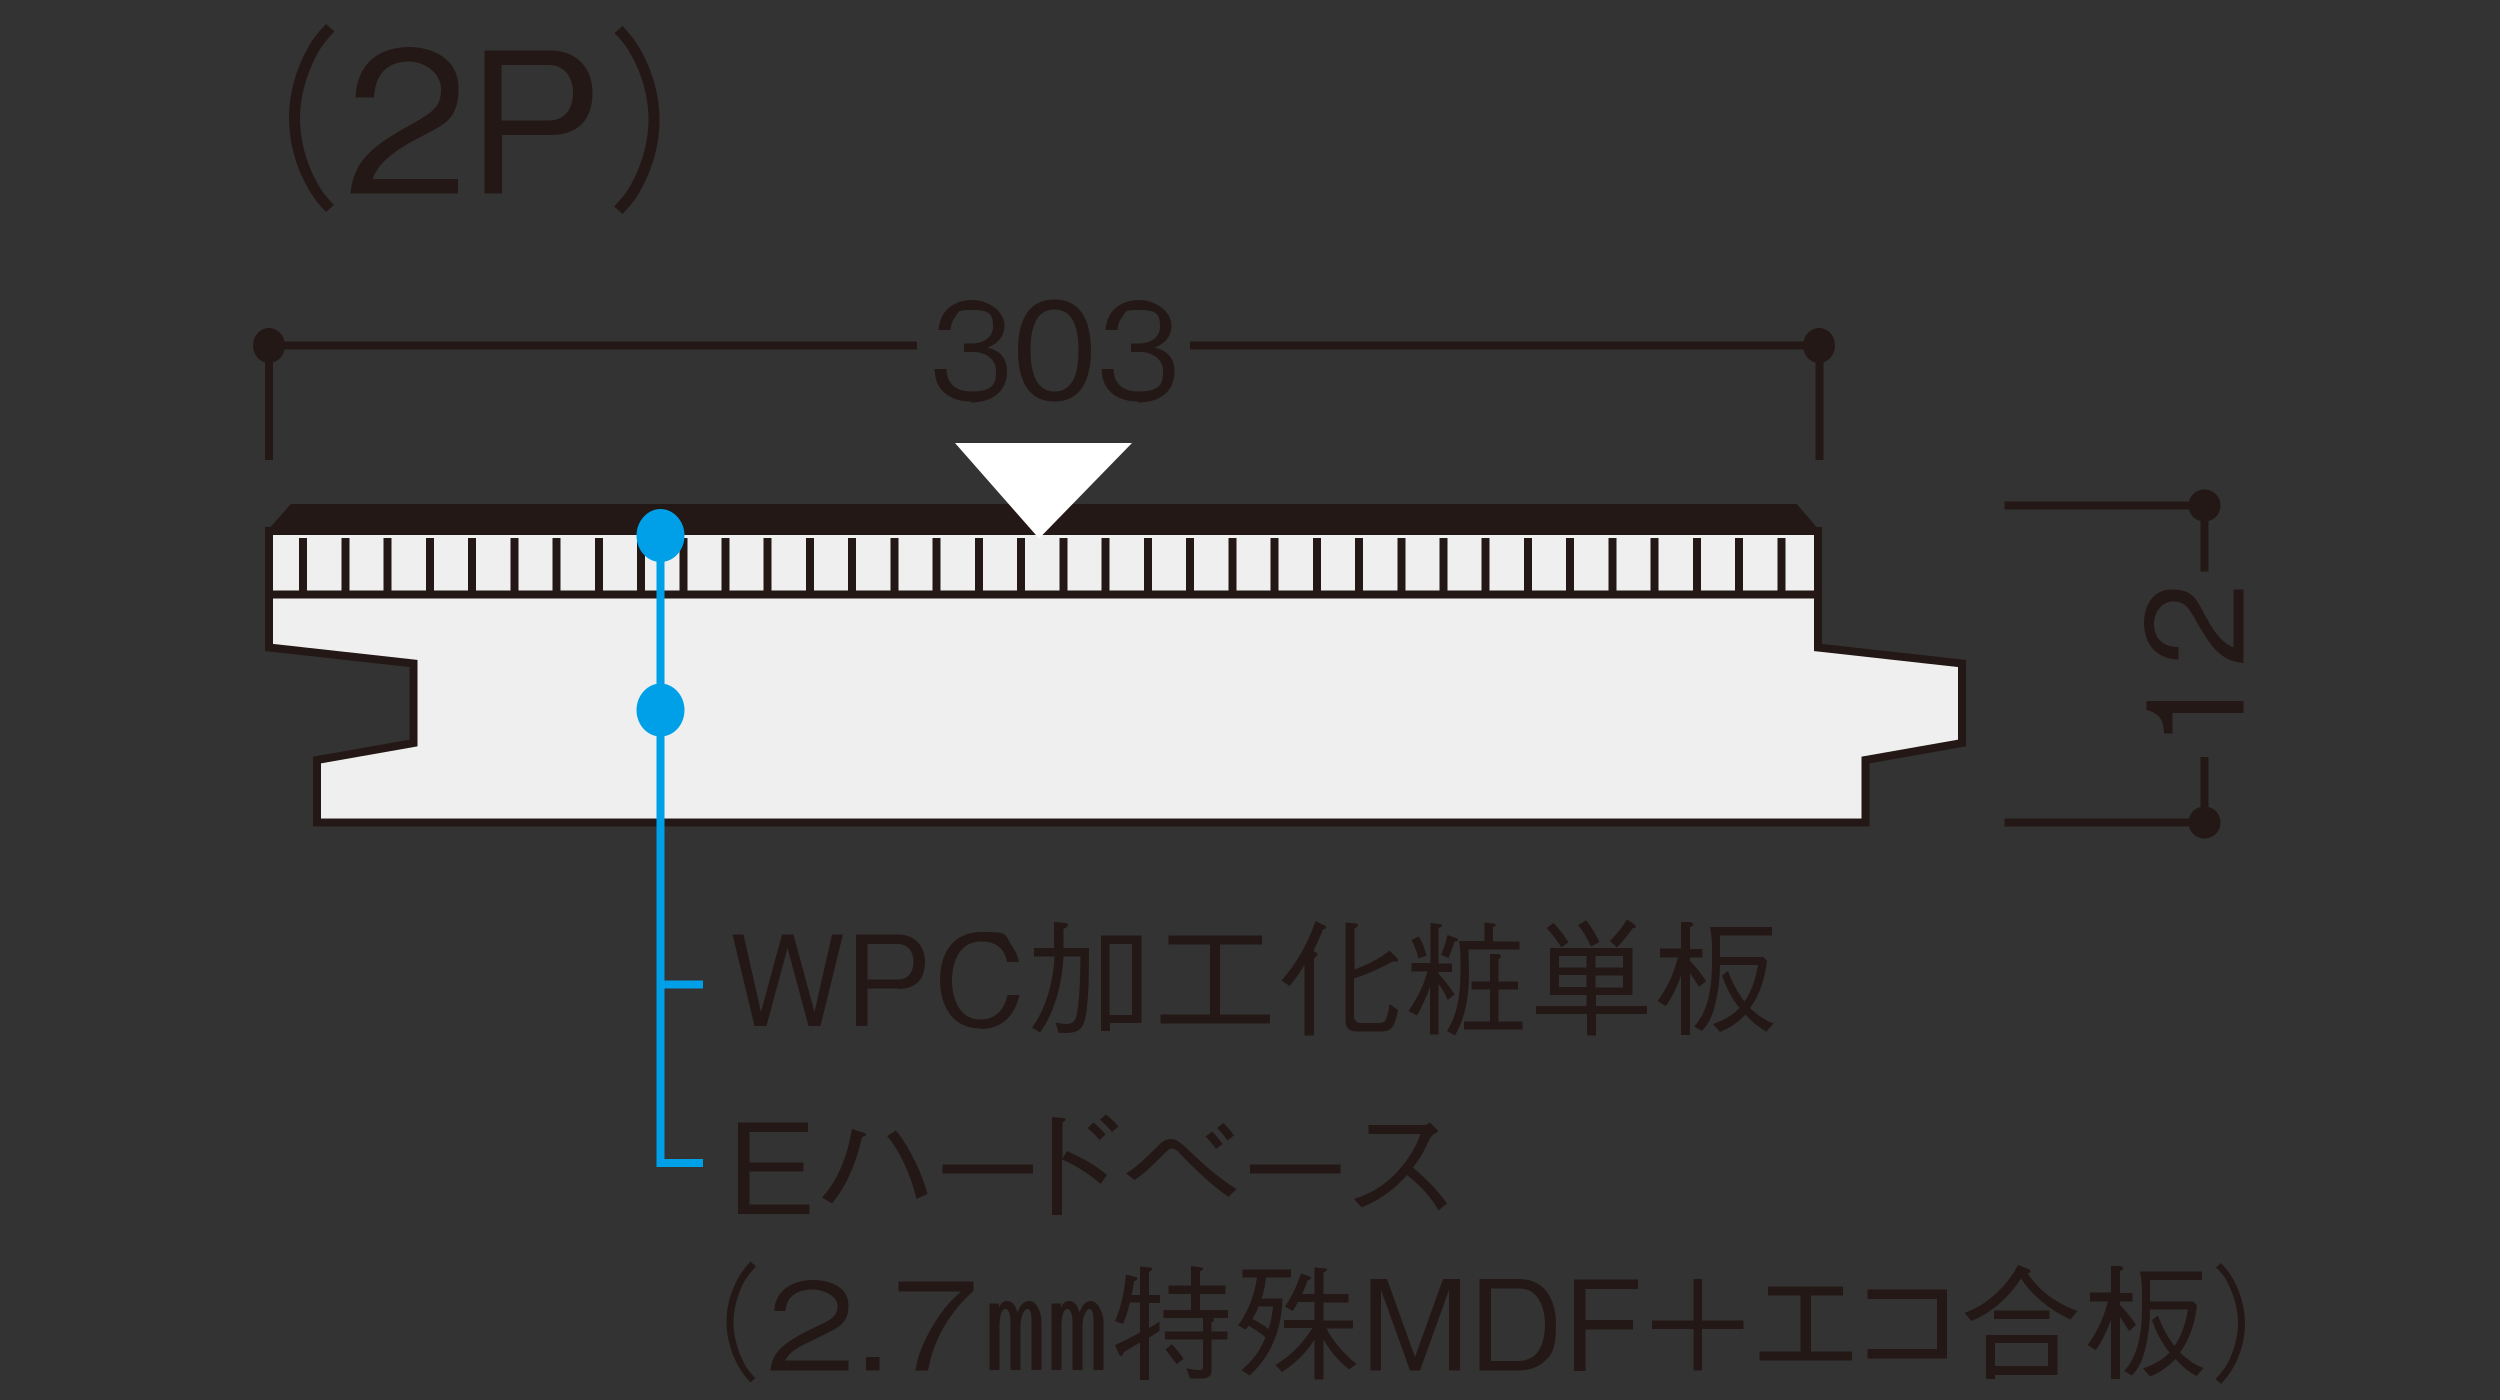 <?xml version="1.0" encoding="UTF-8"?><svg id="_レイヤー_1" xmlns="http://www.w3.org/2000/svg" viewBox="0 0 500 280"><rect x="0" y="0" width="500" height="280" fill="#333333" stroke="none"/><defs><style>.cls-1,.cls-2,.cls-3,.cls-4{fill:none;}.cls-2{stroke-width:.6px;}.cls-2,.cls-3{stroke:#231815;}.cls-3,.cls-4{stroke-width:1.6px;}.cls-5{fill:#efefef;}.cls-6{fill:#231815;}.cls-7{fill:#fff;}.cls-4{stroke:#00a0e9;}.cls-8{fill:#00a0e9;}</style></defs><rect class="cls-1" width="500" height="380"/><polygon class="cls-5" points="53.8 106.2 53.8 129.5 82.7 132.7 82.7 148.6 63.4 152 63.4 164.5 373.1 164.5 373.1 152 392.4 148.6 392.4 132.7 363.6 129.5 363.6 106.2 53.8 106.2"/><polygon class="cls-3" points="63.4 164.5 63.4 152 82.7 148.6 82.7 132.7 53.8 129.5 53.8 106.2 363.6 106.2 363.6 129.5 392.4 132.7 392.4 148.6 373.1 152 373.1 164.5 63.4 164.5"/><polygon class="cls-6" points="58.3 101.1 53.8 106.2 363.6 106.2 359.2 101.1 58.3 101.1"/><polygon class="cls-2" points="363.6 106.2 359.2 101.1 58.3 101.1 53.8 106.2 363.6 106.2"/><path class="cls-3" d="M356.3,107.6v11.3M347.8,107.6v11.3M339.4,107.6v11.3M330.9,107.6v11.3M322.5,107.6v11.3M314,107.6v11.3M305.6,107.6v11.3M297.1,107.6v11.3M288.7,107.6v11.3M280.3,107.6v11.3M271.8,107.6v11.3M263.4,107.6v11.3M254.9,107.6v11.3M246.5,107.6v11.3M238,107.6v11.3M229.6,107.6v11.3M221.1,107.6v11.3M212.7,107.6v11.3M204.2,107.6v11.3M195.8,107.6v11.3M187.3,107.6v11.3M178.9,107.6v11.3M170.4,107.6v11.3M162,107.6v11.3M153.5,107.6v11.3M145.1,107.6v11.3M136.7,107.6v11.3M128.2,107.6v11.3M119.8,107.6v11.3M111.3,107.6v11.3M102.9,107.6v11.3M94.4,107.6v11.3M86,107.6v11.3M77.5,107.6v11.3M69.1,107.6v11.3M60.6,107.6v11.3"/><line class="cls-3" x1="53.8" y1="118.9" x2="363.6" y2="118.9"/><polyline class="cls-7" points="191 88.6 207.8 107.7 226.4 88.6"/><path class="cls-6" d="M57,69.1c0-1.9-1.4-3.5-3.2-3.5s-3.2,1.6-3.2,3.5,1.4,3.5,3.2,3.5,3.2-1.6,3.2-3.5"/><path class="cls-6" d="M367,69.1c0-1.9-1.4-3.5-3.2-3.5s-3.2,1.6-3.2,3.5,1.4,3.5,3.2,3.5,3.2-1.6,3.2-3.5"/><path class="cls-3" d="M53.8,69.1v22.9M363.9,92v-22.9M183.4,69.1H53.8v22.9M363.9,92v-22.9h-125.9"/><path class="cls-4" d="M132.1,196.9h8.5M132.1,110.2v122.4h8.5"/><path class="cls-8" d="M136.9,107.1c0-2.9-2.2-5.3-4.8-5.3s-4.8,2.4-4.8,5.3,2.1,5.3,4.8,5.3,4.8-2.4,4.8-5.3"/><path class="cls-8" d="M136.9,142c0-2.9-2.2-5.3-4.8-5.3s-4.8,2.4-4.8,5.3,2.1,5.3,4.8,5.3,4.8-2.4,4.8-5.3"/><path class="cls-6" d="M164.1,205.2h-2.4l-4.2-15.6-4.2,15.6h-2.4l-4.4-18.3h2.2l3.5,15.5,4.2-15.5h2.3l4.2,15.5,3.5-15.5h2.2l-4.5,18.3Z"/><path class="cls-6" d="M179.7,197.7h-6.2v7.5h-2.3v-18.3h8.5c3,0,5.3,2,5.3,5.5s-1.9,5.4-5.3,5.4ZM179.5,188.8h-6v7.1h6c2.3,0,3.2-1.7,3.2-3.6s-1.1-3.5-3.2-3.5Z"/><path class="cls-6" d="M196,205.7c-5.3,0-8-4.3-8-9.7s2.6-9.6,8.3-9.6,4.4.3,6.2,2.9c.9,1.3,1.1,2.4,1.3,3.1h-2.4c-.6-3.4-3.1-4.1-5.1-4.1-5.5,0-5.9,6.1-5.9,7.8,0,3.5,1.4,7.8,5.7,7.8s5.2-4,5.4-4.9h2.4c-.9,3.8-3.2,6.8-7.8,6.8Z"/><path class="cls-6" d="M206.8,191.4v-1.8h4v-5.2l2.3.2c.4,0,.5.3.5.4,0,.2,0,.3-.9.8v3.8h5.1c0,4.6,0,10.1-.7,13.9-.5,2.4-1.6,3.1-4,3.1s-1,0-1.4-.1l-.6-2c1.1.2,1.5.3,2.1.3,1.7,0,2.1-.9,2.4-3.4.4-3.5.4-5.7.5-10.1h-3.4c-.2,4.9-1.7,11.2-4.7,15.2l-1.6-1c2.2-2.9,4.2-8,4.5-14.2h-3.9ZM228.3,204.6h-6.3v1.6h-1.8v-19.1h8.1v17.5ZM226.4,188.8h-4.5v14.2h4.5v-14.2Z"/><path class="cls-6" d="M254,202.9v1.8h-21.9v-1.8h9.9v-14h-8.3v-1.8h18.7v1.8h-8.4v14h10Z"/><path class="cls-6" d="M261,192.8c-1.3,2.2-2.1,3.2-3.1,4.4l-1.6-1.1c.7-.8,2.3-2.6,4.1-5.8,1.1-2,2-4,2.7-6.1l1.8.9c.2,0,.3.2.3.4s-.2.3-.6.4c-.6,1.5-.9,2.2-1.9,4.3l.8.5s0,.1,0,.2c0,.2-.5.6-.7.8v15.4h-1.9v-14.1ZM270.9,203.6c0,.5.5,1,1.2,1h3.6c1,0,1.4-.3,1.6-1.1.2-.5.5-1.6.6-2.7l1.7,1.2c-.7,3.9-1.7,4.3-3.4,4.3h-4.9c-2.2,0-2.2-1.7-2.2-2.3v-19.5l2.1.2c.2,0,.4.2.4.3,0,.2-.2.4-.7.7v8.2c2.2-.8,5-2.1,7-3.8l1.5,1.5c.1.1.2.3.2.5s-.1.2-.3.2c-.2,0-.5,0-.7,0-4,2.1-6.5,3-7.8,3.4v8Z"/><path class="cls-6" d="M289.5,199.9c-.5-1.1-1-2.1-1.8-3.1v10.1h-1.7v-9.5c-.6,1.7-1.7,4.2-2.6,5.7l-1.7-.9c2.1-3.1,3.1-5.4,3.8-7.9h-3.2v-1.7h3.8v-8l1.8.2c.3,0,.5.1.5.3s0,.2-.7.5v7.1h2.7v1.7h-2.7v.3c1.4,1.6,2.2,2.6,3.2,4.2l-1.4,1.1ZM283.7,187.2c.6.9,1.1,2,1.6,3.9l-1.6.6c-.4-1.6-.9-2.7-1.4-3.7l1.4-.7ZM288.2,191c.4-.9,1-2.5,1.3-4l1.7.6c.2,0,.4.2.4.4,0,.3-.5.3-.7.3-.4,1.4-.8,2.2-1.2,3.3l-1.4-.6ZM296.7,184.5l1.9.2c.2,0,.5,0,.5.3s-.1.3-.5.4v2.9h5.3v1.6h-10.2c0,.7.1,4,.1,4.7,0,3.3-.3,8.1-2.8,12.5l-1.6-.9c1.9-3,2.7-6.7,2.7-12s-.1-4.2-.3-6h5.1v-3.8ZM297.9,190.8h1.7c.6.2.6.4.6.5,0,.2-.4.5-.5.6v4.4h3.9v1.6h-3.9v6.4h4.8v1.6h-11.7v-1.6h5.2v-6.4h-3.7v-1.6h3.7v-5.4Z"/><path class="cls-6" d="M317.3,202.8h-10.1v-1.6h10.1v-2.2h-7.3v-9.4h16.5v9.4h-7.3v2.2h10.2v1.6h-10.2v4.3h-1.8v-4.3ZM312.3,189.5c-1.1-1.7-1.9-2.7-3-3.9l1.4-1c1.2,1.2,2,2.3,3,3.9l-1.5,1ZM317.3,193.5v-2.3h-5.5v2.3h5.5ZM317.3,197.4v-2.4h-5.5v2.4h5.5ZM317.2,184c1.1,1.5,1.9,2.7,2.7,4.4l-1.7.9c-.9-1.9-1.6-3.1-2.6-4.3l1.6-.9ZM324.6,191.2h-5.5v2.3h5.5v-2.3ZM324.6,195.1h-5.5v2.4h5.5v-2.4ZM327,185.1c0,0,.2.2.2.3,0,.2-.4.2-.6.2-1.3,1.8-2,2.6-3.2,3.9l-1.4-1.3c1.6-1.7,2.3-2.6,3.4-4.3l1.6,1.1Z"/><path class="cls-6" d="M332,191.4v-1.7h4.2v-5.3h1.9c.3.2.6.3.6.5s-.3.3-.7.5v4.4h2.5v1.7h-2.5v.7c1.5,1.5,2.5,2.9,3.2,4l-1.4,1.2c-.8-1.3-1.4-2.2-1.8-2.8v12.4h-1.8v-11.9c-1.1,3.1-2.4,5.4-3.1,6.1l-1.6-1c2.6-3.4,3.6-7,4.1-8.7h-3.7ZM353.4,206.4c-1.4-.8-2.8-1.8-4.3-3.5-1.9,2.1-4.3,3.2-5.1,3.5l-1.4-1.6c1.4-.5,3.6-1.4,5.3-3.2-1.6-1.9-2.7-4.2-3.5-6.5l1.2-.9c.8,2.2,1.9,4.3,3.3,6.1,1.3-1.9,2.1-4,2.7-7.3h-7.6c0,2-.2,5.2-1.2,8.8-.7,2.4-1.6,3.5-2.4,4.4l-1.6-.9c2.8-2.9,3.6-7.7,3.6-12.7s0-4.7-.4-7.2h12.4v1.7h-10.4v4.3h8.7l.7.8c-.4,3.4-1.4,6.7-3.4,9.4,2.1,2,3.8,2.8,4.7,3.1l-1.4,1.6Z"/><path class="cls-6" d="M147.6,242.8v-18.3h14v1.9h-11.7v6.1h10.8v1.8h-10.8v6.6h12v1.9h-14.3Z"/><path class="cls-6" d="M164.3,239.6c.5-.5,1.6-1.7,3-4.2,2.1-4,2.7-7.6,3.1-9.6l2.2.7c.4.1.6.2.6.4,0,.3-.5.4-.8.5-.7,3.1-2.2,8.7-6,13.3l-2-1.2ZM179.2,226.1c3.2,4,5.4,9.3,6.3,12.7l-2.2,1c-1.2-5-3.4-9.7-5.9-12.6l1.8-1.1Z"/><path class="cls-6" d="M188.5,234.7v-1.8h18.1v1.8h-18.1Z"/><path class="cls-6" d="M213.4,230.2c1.7.8,5.1,2.3,8,4.8l-1.3,1.8c-1.7-1.5-4.2-3.4-7.7-4.9v11.1h-2v-19.6l2,.2c.4,0,.7.1.7.3s0,.2-.6.6v7.2l.9-1.5ZM219.9,228c-.7-.9-1.8-1.9-2.4-2.4l1.2-1.1c1,.8,2,1.9,2.4,2.4l-1.2,1.1ZM222.4,226.4c-.7-.9-1.8-1.9-2.4-2.5l1.2-1c.9.7,1.9,1.7,2.5,2.4l-1.3,1.1Z"/><path class="cls-6" d="M225.2,234.7c2.4-1.5,3.6-2.8,6.9-6,.3-.3,1-.9,2.1-.9s1.8.5,5,3.6c2.8,2.7,5.9,5.1,8.1,6.4l-1.6,1.6c-2.7-1.8-6.5-5.4-7.9-6.8l-2.2-2.3c-.6-.5-1-.6-1.2-.6-.5,0-.8.3-1.5,1-2.4,2.4-3.8,3.8-6,5.3l-1.7-1.3ZM243.2,229.8c-.6-.9-1.4-1.8-2.1-2.5l1.3-1c.8.8,1.6,1.7,2.1,2.5l-1.3,1ZM245.5,228.1c-.7-1-1.5-1.9-2.1-2.5l1.3-1c.5.5,1.4,1.5,2.1,2.5l-1.3,1Z"/><path class="cls-6" d="M250,234.7v-1.8h18.1v1.8h-18.1Z"/><path class="cls-6" d="M287.6,226.3c-1.3.9-1.3.9-1.7,1.6-1,2.1-1.6,3.4-3.3,5.6,2.3,2,4.7,4.2,6.8,7.2l-1.7,1.4c-.7-1.2-1.4-2.4-3.2-4.3-1.4-1.5-2.4-2.2-3.1-2.8-1.6,1.8-4.1,4.4-9.1,6.5l-1.5-1.7c2.1-.7,6.4-2.2,10.2-7.3,1.8-2.4,2.6-4.3,3.1-5.7h-10.4v-1.8h11.1c.4,0,.9-.3,1.2-.5l1.6,1.6Z"/><path class="cls-6" d="M151.1,253.4c-1,1.1-1.5,1.7-2.3,3-1.3,2.5-2.1,5.4-2.1,8.1s.8,5.6,2.1,8.1c.7,1.4,1.3,2,2.3,3l-1,.9c-1-1.1-1.6-1.8-2.4-3.2-1.5-2.7-2.4-5.8-2.4-8.9s.8-6.1,2.4-8.9c.8-1.4,1.4-2.1,2.4-3.2l1,.9Z"/><path class="cls-6" d="M169.7,272.1v2h-15.6c.3-3.6,2.5-5.6,8.6-8.5,3.4-1.6,4.8-2.2,4.8-4.4s-3.2-3.3-4.8-3.3c-3.2,0-5.4,1.3-5.6,4.3h-2.2c0-.9.1-2.1,1.1-3.4,1.8-2.5,5.2-2.8,6.6-2.8,2.9,0,7.1,1.1,7.1,5.1s-2.2,4.5-7.9,7.3c-3.6,1.7-4.1,2.6-4.8,3.7h12.7Z"/><path class="cls-6" d="M173.2,274.1v-2.7h2.7v2.7h-2.7Z"/><path class="cls-6" d="M194.7,256.2v2c-4.7,4.1-8,9.7-9.1,15.9h-2.5c.4-3,1.6-5.7,3.2-8.5,2.1-3.7,3.9-5.5,5.9-7.3h-12.5v-2h15Z"/><path class="cls-6" d="M199.8,261.6c.4-1.1,1-1.4,1.6-1.4,1.5,0,1.9,1.7,2.1,2.3.4-1,.9-2.3,2.4-2.3s2.4,2.5,2.4,4.1v9.7h-2v-9.5c0-.9,0-2.7-.8-2.7s-1.4,1.9-1.4,3.5v8.7h-2v-9.6c0-1.5-.4-2.6-1-2.6-1.1,0-1.2,2.6-1.2,3.6v8.6h-2v-13.3h1.9v.9ZM212.2,261.6c.4-1.1,1-1.4,1.6-1.4,1.5,0,1.9,1.7,2.1,2.3.4-1,.9-2.3,2.3-2.3s2.5,2.5,2.5,4.1v9.7h-2v-9.5c0-.9,0-2.7-.8-2.7s-1.4,1.9-1.4,3.5v8.7h-2v-9.6c0-1.5-.4-2.6-1-2.6-1.1,0-1.2,2.6-1.2,3.6v8.6h-2v-13.3h1.9v.9Z"/><path class="cls-6" d="M223,264.2c1.1-2.4,1.8-5.4,2.2-9.3l1.9.5c.2,0,.4.1.4.3s-.2.3-.7.6c0,.3,0,.4-.2,1.3,0,.2,0,.3-.3,1.4h1.7v-5.7l2,.2c.1,0,.4,0,.4.3s0,.2-.6.6v4.6h2.2v1.6h-2.2v5c.9-.5,1.4-.8,2.1-1.3v1.9c-1.1.7-1.5,1-2.1,1.3v8.5h-1.8v-7.5c-.8.5-1.1.6-3.2,1.9-.2.5-.4.8-.6.8s-.3-.1-.4-.4l-.8-1.8c1.6-.7,2.8-1.3,5-2.5v-6h-2c-.7,2.7-1.1,3.6-1.4,4.3l-1.7-.6ZM242.3,263.6c.3,0,.5,0,.5.3s-.2.3-.5.6v1.8h3.2v1.6h-3.2v6.2c0,1.6-1.4,1.6-2.3,1.6h-2l-.7-2c1.4.2,1.9.3,2.5.3s.8,0,.8-.8v-5.3h-7.6v-1.6h7.6v-2.7h-7.9v-1.6h5.5v-3.2h-4.5v-1.7h4.5v-3.9l2.1.3c0,0,.4,0,.4.2s-.2.3-.7.6v2.8h5.1v1.7h-5.1v3.2h5.6v1.6h-4.4,1.1ZM234.4,268.9c.5.5,1.5,1.5,2.3,2.9l-1.4,1c-.7-1-1.6-2.1-2.2-2.9l1.3-1.1Z"/><path class="cls-6" d="M253.2,255.6c-.2,2-.7,3.6-.9,4.1h4.2c-.2,7-2.8,12-6.6,15.4l-1.6-1.1c2.2-1.9,3.5-3.5,4.8-6.5-.8-.7-1.1-1-3.4-2.4-.2.4-.3.5-.6.8l-1.5-.8c1.7-2.3,3.2-5.5,3.8-9.6h-2.9v-1.6h9.7v1.6h-5.2ZM251.7,261.3c-.2.7-.6,1.4-1.2,2.5,1.6.8,2.7,1.6,3.2,2,.5-1.6.7-2.6.9-4.5h-3ZM265.2,265.5c1.3,2.7,3.6,5.3,6.1,7.3l-1.5,1.1c-2.6-2.1-4.1-4.2-5.1-6v8h-1.8v-8c-2.3,3.8-5.5,5.8-6.5,6.5l-1.3-1.4c3.8-2.4,5.8-4.9,7.4-7.4h-5.7v-1.6h6.1v-3.6h-3.3c-.2.3-.4.9-1.1,1.8l-1.5-.9c1.5-2.1,2.7-5,3.2-6.6l1.7.6c.2,0,.3.2.3.3,0,.2-.2.3-.7.5-.2.6-.6,1.7-1.1,2.7h2.5v-5.3l2.1.2c0,0,.4,0,.4.2s-.3.4-.7.6v4.3h5v1.7h-5v3.6h5.9v1.6h-5.5Z"/><path class="cls-6" d="M289.8,274.1v-16.1l-5.8,16.1h-2l-5.8-16.1v16.1h-2.1v-18.3h3.3l5.6,15.6,5.6-15.6h3.4v18.3h-2.1Z"/><path class="cls-6" d="M308.5,272.6c-1.3,1.1-3.3,1.5-4.7,1.5h-7.9v-18.3h7.9c5,0,7.4,3.8,7.4,9.2s-1.1,6.2-2.7,7.6ZM303.8,257.7h-5.6v14.5h5.6c1.5,0,2.9-.8,3.5-1.5,1-1.1,1.7-3.3,1.7-5.8s-.9-7.2-5.1-7.2Z"/><path class="cls-6" d="M317.1,257.7v6.3h9.5v1.9h-9.5v8.3h-2.3v-18.3h12.8v1.9h-10.5Z"/><path class="cls-6" d="M330.4,264.1h8.3v-8.3h1.7v8.3h8.3v1.7h-8.3v8.3h-1.7v-8.3h-8.3v-1.7Z"/><path class="cls-6" d="M370.3,272.1h-18.4v-1.8h8.2v-11.2h-6.5v-1.8h15v1.8h-6.4v11.2h8.2v1.8Z"/><path class="cls-6" d="M373.5,269.8h13.9v-10h-13.9v-1.9h15.9v13.8h-15.9v-1.9Z"/><path class="cls-6" d="M392.9,262.6c2.2-.9,4.5-1.9,7.6-5.2,1.2-1.3,2.3-2.8,3.1-4.4l2.1.8c.2.1.4.3.4.5s-.1.3-.6.3c1,1.5,3.6,5.3,10,7.6l-1.4,1.7c-4.3-1.9-7.9-5.1-9.9-8.2-.7,1.1-2,3-4.3,5-2.4,2.1-4.5,3-5.6,3.5l-1.4-1.6ZM397.2,267h14.3v8h-12.5v.8h-1.8v-8.8ZM398.8,263.8v-1.7h11.1v1.7h-11.1ZM409.6,273.2v-4.6h-10.6v4.6h10.6Z"/><path class="cls-6" d="M418,260.2v-1.7h4.2v-5.3h1.9c.3.2.6.3.6.5s-.3.3-.7.5v4.4h2.5v1.7h-2.5v.7c1.5,1.5,2.5,2.9,3.2,4l-1.4,1.2c-.8-1.3-1.4-2.2-1.8-2.8v12.4h-1.8v-11.9c-1.1,3.1-2.4,5.4-3.1,6.1l-1.6-1c2.6-3.4,3.6-7,4.1-8.7h-3.7ZM439.4,275.3c-1.4-.8-2.8-1.8-4.3-3.5-1.9,2.1-4.3,3.2-5.1,3.5l-1.4-1.6c1.4-.5,3.6-1.4,5.3-3.2-1.6-1.9-2.7-4.2-3.5-6.5l1.2-.9c.8,2.2,1.9,4.3,3.3,6.1,1.3-1.9,2.1-4,2.7-7.3h-7.6c0,2-.2,5.2-1.2,8.8-.7,2.4-1.6,3.5-2.4,4.4l-1.6-.9c2.8-2.9,3.6-7.7,3.6-12.7s0-4.7-.4-7.2h12.4v1.7h-10.4v4.3h8.7l.7.8c-.4,3.4-1.4,6.7-3.4,9.4,2.1,2,3.8,2.8,4.7,3.1l-1.4,1.6Z"/><path class="cls-6" d="M443.2,275.7c1-1.1,1.5-1.7,2.3-3,1.3-2.5,2.1-5.4,2.1-8.1s-.8-5.6-2.1-8.1c-.7-1.4-1.3-2-2.3-3l1-.9c1,1.1,1.6,1.8,2.4,3.2,1.5,2.7,2.4,5.8,2.4,8.9s-.8,6.1-2.4,8.9c-.8,1.4-1.4,2.1-2.4,3.2l-1-.9Z"/><path class="cls-6" d="M194.2,80.3c-2.2,0-4.6-.6-6.1-2.6-1.1-1.5-1.1-2.9-1.2-3.9h2.4c0,1,.3,4.5,5,4.5s4.9-1.9,4.9-4.2-2.3-3.7-4.4-3.7h-2v-1.7h1.7c1.5,0,4.1-.8,4.1-3.4s-.8-3.3-4.1-3.3-2.6.3-3.4,1.3c-.8,1-.9,1.9-1,2.7h-2.4c.4-4.7,3.9-6,6.8-6s6.4,2.1,6.4,5.1-2.5,4.1-3.4,4.4c1.1.3,3.9,1,3.9,4.8s-2.7,6.2-7.3,6.2Z"/><path class="cls-6" d="M210.9,80.3c-5.9,0-7.3-5.3-7.3-10.2s1.4-10.2,7.3-10.2,7.3,5.4,7.3,10.2-1.4,10.2-7.3,10.2ZM210.9,61.9c-3.8,0-4.8,3.9-4.8,8.2s1.1,8.2,4.8,8.2,4.8-3.7,4.8-8.2-1.1-8.2-4.8-8.2Z"/><path class="cls-6" d="M227.6,80.3c-2.2,0-4.6-.6-6.1-2.6-1.1-1.5-1.1-2.9-1.2-3.9h2.4c0,1,.3,4.5,5,4.5s4.9-1.9,4.9-4.2-2.3-3.7-4.4-3.7h-2v-1.7h1.7c1.5,0,4.1-.8,4.1-3.4s-.8-3.3-4.1-3.3-2.6.3-3.4,1.3c-.8,1-.9,1.9-1,2.7h-2.4c.4-4.7,3.9-6,6.8-6s6.4,2.1,6.4,5.1-2.5,4.1-3.4,4.4c1.1.3,4,1,4,4.8s-2.7,6.2-7.3,6.2Z"/><path class="cls-6" d="M448.7,142.6h-14.2v4.1h-1.7c-.1-1.7-.2-3.9-3.5-4.7v-1.8h19.4v2.4Z"/><path class="cls-6" d="M448.7,132.6c-4.6-.4-6.5-3.2-9.3-8.1-1.6-2.9-2.4-4.2-4.8-4.2s-3.8,2.5-3.8,4.3c0,4.6,3.8,4.8,4.9,4.8v2.5c-1.1,0-3-.2-4.7-1.7-2-1.8-2.2-4.6-2.2-5.6,0-2.8,1.3-6.7,5.6-6.7s4.9,2,6.8,5.5c2.6,4.9,4.3,5.5,5.5,6.1v-11.6h2v14.7Z"/><path class="cls-6" d="M440.9,104.3c1.8,0,3.2-1.4,3.2-3.2s-1.4-3.2-3.2-3.2-3.2,1.4-3.2,3.2,1.4,3.2,3.2,3.2"/><path class="cls-6" d="M440.9,167.7c1.8,0,3.2-1.4,3.2-3.2s-1.4-3.2-3.2-3.2-3.2,1.4-3.2,3.2,1.4,3.2,3.2,3.2"/><path class="cls-3" d="M440.9,114.3v-13.2h-40M400.9,164.5h40v-13.1"/><path class="cls-6" d="M66.8,6.4c-1.5,1.6-2.4,2.6-3.5,4.7-2.1,3.9-3.3,8.4-3.3,12.6s1.2,8.8,3.3,12.6c1.1,2.1,2,3.1,3.5,4.7l-1.6,1.4c-1.6-1.7-2.5-2.8-3.7-4.9-2.4-4.3-3.7-9.1-3.7-13.9s1.3-9.6,3.7-13.9c1.2-2.2,2.1-3.2,3.7-4.9l1.6,1.4Z"/><path class="cls-6" d="M70.1,38.7c.6-6.8,4.8-9.7,11.9-13.7,4.3-2.4,6.2-3.5,6.2-7.1s-3.7-5.6-6.3-5.6c-6.7,0-7,5.7-7.1,7.2h-3.7c.1-1.6.3-4.4,2.5-6.9,2.7-3,6.8-3.2,8.2-3.2,4.1,0,9.9,1.9,9.9,8.3s-2.9,7.2-8.2,10c-7.2,3.8-8.2,6.3-9,8.1h17.1v2.9h-21.6Z"/><path class="cls-6" d="M110.1,27h-9.7v11.7h-3.5V10.1h13.3c4.7,0,8.3,3.1,8.3,8.5s-3,8.4-8.3,8.4ZM109.7,13h-9.4v11.1h9.4c3.6,0,4.9-2.7,4.9-5.6s-1.6-5.5-4.9-5.5Z"/><path class="cls-6" d="M122.9,41.2c1.5-1.6,2.4-2.6,3.5-4.7,2.1-3.9,3.3-8.4,3.3-12.6s-1.2-8.8-3.3-12.6c-1.1-2.1-2-3.1-3.5-4.7l1.6-1.4c1.6,1.7,2.5,2.8,3.7,4.9,2.4,4.3,3.7,9.1,3.7,13.9s-1.3,9.6-3.7,13.9c-1.2,2.2-2.1,3.2-3.7,4.9l-1.6-1.4Z"/><rect class="cls-1" width="500" height="280"/></svg>